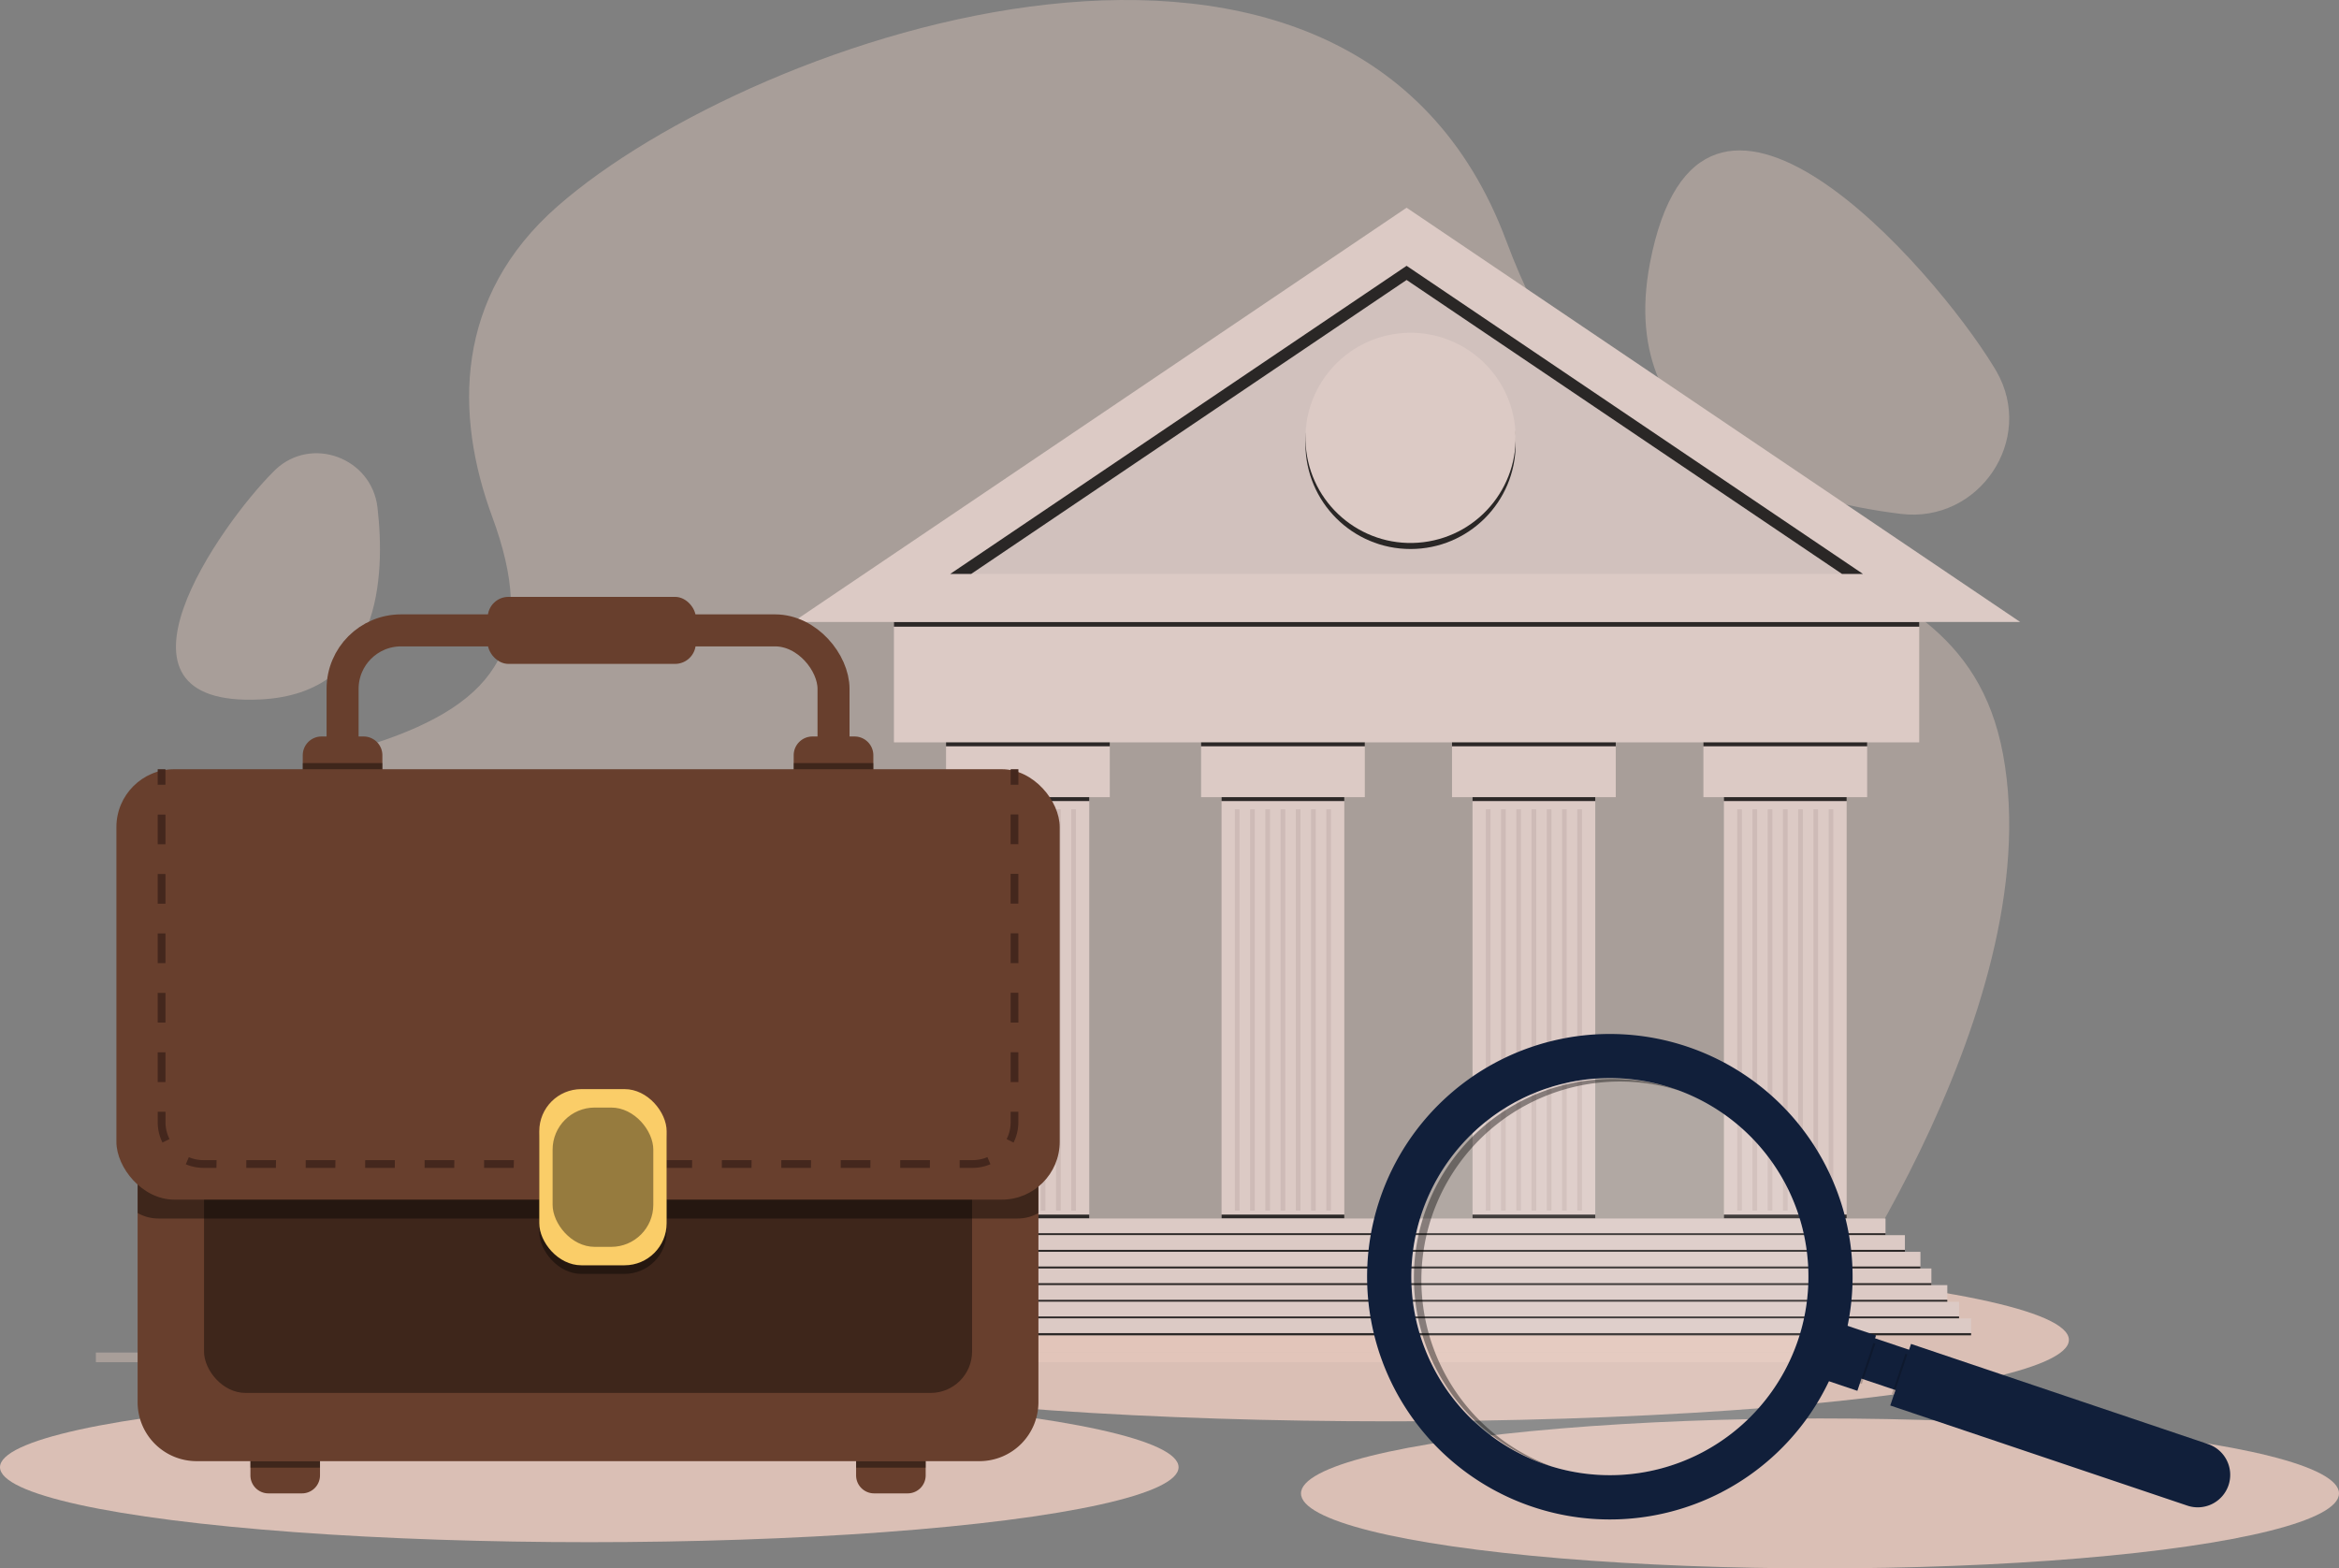 <svg xmlns="http://www.w3.org/2000/svg" viewBox="0 0 987.65 662.29"><rect x="0" y="0" width="987.65" height="662.29" fill="#808080" stroke="none"/><defs><style>.cls-1{isolation:isolate;}.cls-2{fill:#e5ccbf;}.cls-10,.cls-2{opacity:0.4;}.cls-3{fill:#f0cec1;}.cls-3,.cls-5{opacity:0.8;}.cls-4{fill:#dccac5;}.cls-10,.cls-15,.cls-5{mix-blend-mode:soft-light;}.cls-6{fill:#cebbb7;}.cls-7{fill:#d1c1bd;}.cls-8{fill:none;stroke:#683f2d;stroke-miterlimit:10;stroke-width:13.52px;}.cls-9{fill:#683f2d;}.cls-11{fill:#44271d;}.cls-12{fill:#facd68;}.cls-13{fill:#111f3a;}.cls-14{fill:#fff;opacity:0.1;}.cls-15{opacity:0.2;}</style></defs><g class="cls-1"><g id="Layer_2" data-name="Layer 2"><g id="STORY_3" data-name="STORY 3"><path class="cls-2" d="M235.34,87.16c-43.51,38.18-43.4,88-27.49,131.09,18.9,51.16,4.51,78.18-50.28,95.85-45.84,14.78-205,153.76-4.42,257H760.27s105.92-142.52,85.52-252.56C826.34,213.74,694.9,259.69,636.05,101.77,571.24-72.13,318.6,14.09,235.34,87.16Z"/><path class="cls-2" d="M159.39,214.26c-2.44-20.93-27.84-30.4-43.13-15.9-.34.32-.68.65-1,1-21.8,21.79-77.18,99.56-5.3,96C161.12,292.87,162.71,242.86,159.39,214.26Z"/><path class="cls-2" d="M802.63,217c33,4.05,56.94-31.37,40.39-60.18-.37-.64-.75-1.28-1.15-1.93C816.57,113.4,718-.35,696.69,111.11,681.53,190.47,757.58,211.49,802.63,217Z"/><rect class="cls-2" x="40.48" y="571.14" width="748.31" height="4.08"/><ellipse class="cls-3" cx="587.37" cy="565.79" rx="286.23" ry="34.4"/><rect class="cls-4" x="377.47" y="262.64" width="432.93" height="50.84"/><rect class="cls-5" x="377.47" y="262.64" width="432.93" height="1.99"/><rect class="cls-4" x="399.47" y="313.49" width="69.14" height="23.13"/><rect class="cls-4" x="408.12" y="336.62" width="51.82" height="177.93"/><rect class="cls-6" x="413.74" y="341.73" width="1.97" height="169.47"/><rect class="cls-6" x="420.18" y="341.73" width="1.97" height="169.47"/><rect class="cls-6" x="426.61" y="341.73" width="1.97" height="169.47"/><rect class="cls-6" x="433.05" y="341.73" width="1.97" height="169.47"/><rect class="cls-6" x="439.48" y="341.73" width="1.97" height="169.47"/><rect class="cls-6" x="445.92" y="341.73" width="1.97" height="169.47"/><rect class="cls-6" x="452.35" y="341.73" width="1.97" height="169.47"/><rect class="cls-5" x="408.12" y="336.62" width="51.82" height="1.65"/><rect class="cls-5" x="408.12" y="512.89" width="51.82" height="1.65"/><rect class="cls-5" x="399.47" y="313.49" width="69.14" height="1.65"/><rect class="cls-4" x="507.16" y="313.49" width="69.14" height="23.13"/><rect class="cls-4" x="515.81" y="336.62" width="51.82" height="177.93"/><rect class="cls-6" x="521.43" y="341.73" width="1.97" height="169.47"/><rect class="cls-6" x="527.86" y="341.73" width="1.97" height="169.47"/><rect class="cls-6" x="534.3" y="341.73" width="1.97" height="169.47"/><rect class="cls-6" x="540.74" y="341.73" width="1.97" height="169.47"/><rect class="cls-6" x="547.17" y="341.73" width="1.97" height="169.47"/><rect class="cls-6" x="553.61" y="341.73" width="1.97" height="169.47"/><rect class="cls-6" x="560.04" y="341.73" width="1.97" height="169.47"/><rect class="cls-5" x="515.81" y="336.62" width="51.82" height="1.65"/><rect class="cls-5" x="515.81" y="512.89" width="51.82" height="1.65"/><rect class="cls-5" x="507.16" y="313.49" width="69.14" height="1.65"/><rect class="cls-4" x="613.12" y="313.49" width="69.14" height="23.13"/><rect class="cls-4" x="621.78" y="336.62" width="51.82" height="177.93"/><rect class="cls-6" x="627.4" y="341.73" width="1.97" height="169.47"/><rect class="cls-6" x="633.83" y="341.73" width="1.97" height="169.47"/><rect class="cls-6" x="640.27" y="341.73" width="1.97" height="169.47"/><rect class="cls-6" x="646.71" y="341.73" width="1.97" height="169.47"/><rect class="cls-6" x="653.14" y="341.73" width="1.97" height="169.47"/><rect class="cls-6" x="659.58" y="341.73" width="1.97" height="169.47"/><rect class="cls-6" x="666.01" y="341.73" width="1.97" height="169.47"/><rect class="cls-5" x="621.78" y="336.62" width="51.82" height="1.65"/><rect class="cls-5" x="621.78" y="512.89" width="51.82" height="1.65"/><rect class="cls-5" x="613.12" y="313.49" width="69.14" height="1.65"/><rect class="cls-4" x="719.27" y="313.49" width="69.14" height="23.13"/><rect class="cls-4" x="727.93" y="336.62" width="51.82" height="177.93"/><rect class="cls-6" x="733.54" y="341.73" width="1.97" height="169.47"/><rect class="cls-6" x="739.98" y="341.73" width="1.97" height="169.47"/><rect class="cls-6" x="746.41" y="341.73" width="1.97" height="169.47"/><rect class="cls-6" x="752.85" y="341.73" width="1.97" height="169.47"/><rect class="cls-6" x="759.29" y="341.73" width="1.97" height="169.47"/><rect class="cls-6" x="765.72" y="341.73" width="1.97" height="169.47"/><rect class="cls-6" x="772.16" y="341.73" width="1.97" height="169.47"/><rect class="cls-5" x="727.93" y="336.62" width="51.82" height="1.65"/><rect class="cls-5" x="727.93" y="512.89" width="51.82" height="1.65"/><rect class="cls-5" x="719.27" y="313.49" width="69.14" height="1.65"/><rect class="cls-4" x="391.7" y="514.54" width="404.47" height="7.15"/><rect class="cls-5" x="391.7" y="520.75" width="404.47" height="0.94"/><rect class="cls-4" x="383.51" y="521.57" width="420.84" height="7.15"/><rect class="cls-5" x="383.51" y="527.78" width="420.84" height="0.94"/><rect class="cls-4" x="376.97" y="528.61" width="433.94" height="7.15"/><rect class="cls-5" x="376.97" y="534.81" width="433.94" height="0.94"/><rect class="cls-4" x="372.35" y="535.64" width="443.18" height="7.15"/><rect class="cls-5" x="372.35" y="541.84" width="443.18" height="0.94"/><rect class="cls-4" x="365.6" y="542.67" width="456.66" height="7.15"/><rect class="cls-5" x="365.6" y="548.88" width="456.66" height="0.94"/><rect class="cls-4" x="360.66" y="549.7" width="466.56" height="7.15"/><rect class="cls-5" x="360.66" y="555.91" width="466.56" height="0.94"/><rect class="cls-4" x="355.55" y="556.73" width="476.76" height="7.15"/><rect class="cls-5" x="355.55" y="562.94" width="476.76" height="0.94"/><polygon class="cls-4" points="593.94 87.71 334.85 262.64 853.02 262.64 593.94 87.71"/><polygon class="cls-7" points="593.94 112.25 401.23 242.36 786.64 242.36 593.94 112.25"/><polygon class="cls-5" points="593.94 118.22 777.8 242.36 786.64 242.36 593.94 112.25 401.23 242.36 410.07 242.36 593.94 118.22"/><circle class="cls-5" cx="595.61" cy="187.45" r="44.38"/><circle class="cls-4" cx="595.61" cy="184.92" r="44.38" transform="translate(-18.13 74.16) rotate(-7.02)"/><ellipse class="cls-3" cx="248.83" cy="619.56" rx="248.83" ry="31.66"/><rect class="cls-8" x="144.66" y="266.19" width="207.3" height="96.5" rx="24.7"/><path class="cls-9" d="M343.08,311h17.76a7.93,7.93,0,0,1,7.93,7.93v6.39a0,0,0,0,1,0,0H335.14a0,0,0,0,1,0,0v-6.4A7.93,7.93,0,0,1,343.08,311Z"/><rect class="cls-10" x="335.14" y="322.23" width="33.63" height="3.63"/><path class="cls-9" d="M135.77,311h17.76a7.93,7.93,0,0,1,7.93,7.93v6.4a0,0,0,0,1,0,0H127.84a0,0,0,0,1,0,0v-6.4A7.93,7.93,0,0,1,135.77,311Z"/><rect class="cls-10" x="127.84" y="322.23" width="33.63" height="3.63"/><rect class="cls-9" x="205.94" y="252.04" width="87.86" height="28.3" rx="8.76"/><path class="cls-9" d="M105.74,610.5h29.38a0,0,0,0,1,0,0V623a7.61,7.61,0,0,1-7.61,7.61H113.35a7.61,7.61,0,0,1-7.61-7.61V610.5A0,0,0,0,1,105.74,610.5Z"/><rect class="cls-10" x="105.74" y="617.03" width="29.38" height="2.72"/><path class="cls-9" d="M361.49,610.5h29.38a0,0,0,0,1,0,0V623a7.61,7.61,0,0,1-7.61,7.61H369.1a7.61,7.61,0,0,1-7.61-7.61V610.5A0,0,0,0,1,361.49,610.5Z"/><rect class="cls-10" x="361.49" y="617.03" width="29.38" height="2.72"/><path class="cls-9" d="M438.48,380.74V592.12A24.9,24.9,0,0,1,413.59,617H83a24.9,24.9,0,0,1-24.89-24.91V380.74A24.9,24.9,0,0,1,83,355.83H413.59A24.9,24.9,0,0,1,438.48,380.74Z"/><rect class="cls-10" x="86.15" y="369.44" width="324.31" height="218.75" rx="17.48"/><path class="cls-10" d="M438.48,380.74V512.22a17.48,17.48,0,0,1-8.77,2.32H66.9a17.5,17.5,0,0,1-8.77-2.32V380.74A24.9,24.9,0,0,1,83,355.83H413.59A24.9,24.9,0,0,1,438.48,380.74Z"/><rect class="cls-9" x="49.15" y="324.82" width="398.32" height="181.75" rx="24.44"/><rect class="cls-11" x="426.75" y="324.82" width="3.27" height="6.55"/><path class="cls-11" d="M430,381.57h-3.27V369H430Zm0-25.1h-3.27V343.92H430Z"/><path class="cls-11" d="M410.63,493.16h-5.41v-3.27h5.41a16,16,0,0,0,6.31-1.28l1.28,3A19.29,19.29,0,0,1,410.63,493.16Zm-18,0H380.12v-3.27h12.55Zm-25.11,0H355v-3.27h12.55Zm-25.1,0H329.91v-3.27h12.55Zm-25.1,0H304.81v-3.27h12.55Zm-25.1,0H279.7v-3.27h12.56Zm-25.11,0H254.6v-3.27h12.55Zm-25.1,0H229.5v-3.27h12.55Zm-25.1,0H204.4v-3.27H217Zm-25.11,0H179.29v-3.27h12.55Zm-25.1,0H154.19v-3.27h12.55Zm-25.1,0H129.09v-3.27h12.55Zm-25.11,0H104v-3.27h12.55Zm-25.1,0H86a19.29,19.29,0,0,1-7.55-1.52l1.28-3A16,16,0,0,0,86,489.89h5.45Zm-22.79-10.7a19.19,19.19,0,0,1-2-8.69v-4.3h3.28v4.31a15.93,15.93,0,0,0,1.7,7.21Zm359.35,0L425.06,481a15.93,15.93,0,0,0,1.69-7.18v-4.35H430v4.35A19.15,19.15,0,0,1,428,482.42ZM69.87,456.92H66.59V444.37h3.28Zm360.15,0h-3.27V444.33H430ZM69.87,431.81H66.59V419.26h3.28Zm360.15,0h-3.27V419.22H430ZM69.87,406.71H66.59V394.16h3.28Zm360.15,0h-3.27V394.12H430ZM69.87,381.61H66.59V369.06h3.28Zm0-25.1H66.59V344h3.28Z"/><rect class="cls-11" x="66.59" y="324.82" width="3.27" height="6.55"/><rect class="cls-10" x="227.71" y="463.53" width="53.78" height="74.39" rx="17.76"/><rect class="cls-12" x="227.71" y="459.9" width="53.78" height="74.39" rx="17.76"/><rect class="cls-10" x="233.34" y="467.69" width="42.52" height="58.82" rx="17.76"/><ellipse class="cls-3" cx="768.5" cy="630.63" rx="219.15" ry="31.66"/><path class="cls-13" d="M582.65,506.34A102.5,102.5,0,1,0,712.53,442,102.49,102.49,0,0,0,582.65,506.34Zm176.57,59.54a83.84,83.84,0,1,1-52.66-106.24A83.85,83.85,0,0,1,759.22,565.88Z"/><circle class="cls-14" cx="679.77" cy="539.09" r="83.84" transform="translate(103.81 1187.92) rotate(-86.82)"/><path class="cls-10" d="M604.57,513.73a83.84,83.84,0,0,1,104.1-53.32c-.7-.26-1.39-.53-2.11-.77A83.85,83.85,0,0,0,653,618.54c.72.24,1.43.44,2.14.66A83.83,83.83,0,0,1,604.57,513.73Z"/><rect class="cls-13" x="779.3" y="553.57" width="17.92" height="44.21" transform="matrix(0.32, -0.95, 0.95, 0.32, -9.11, 1138.66)"/><path class="cls-13" d="M941,627.17h0a13.72,13.72,0,0,1-17.39,8.61L798.17,593.5l8.77-26,125.41,42.29A13.72,13.72,0,0,1,941,627.17Z"/><rect class="cls-13" x="767.43" y="563.85" width="24.68" height="17.92" transform="translate(-12.17 1128.67) rotate(-71.37)"/><rect class="cls-15" x="793.19" y="579.93" width="17.92" height="0.86" transform="translate(-4.09 1155.01) rotate(-71.37)"/><rect class="cls-15" x="779.7" y="575.38" width="17.92" height="0.86" transform="translate(-8.96 1139.14) rotate(-71.37)"/></g></g></g></svg>